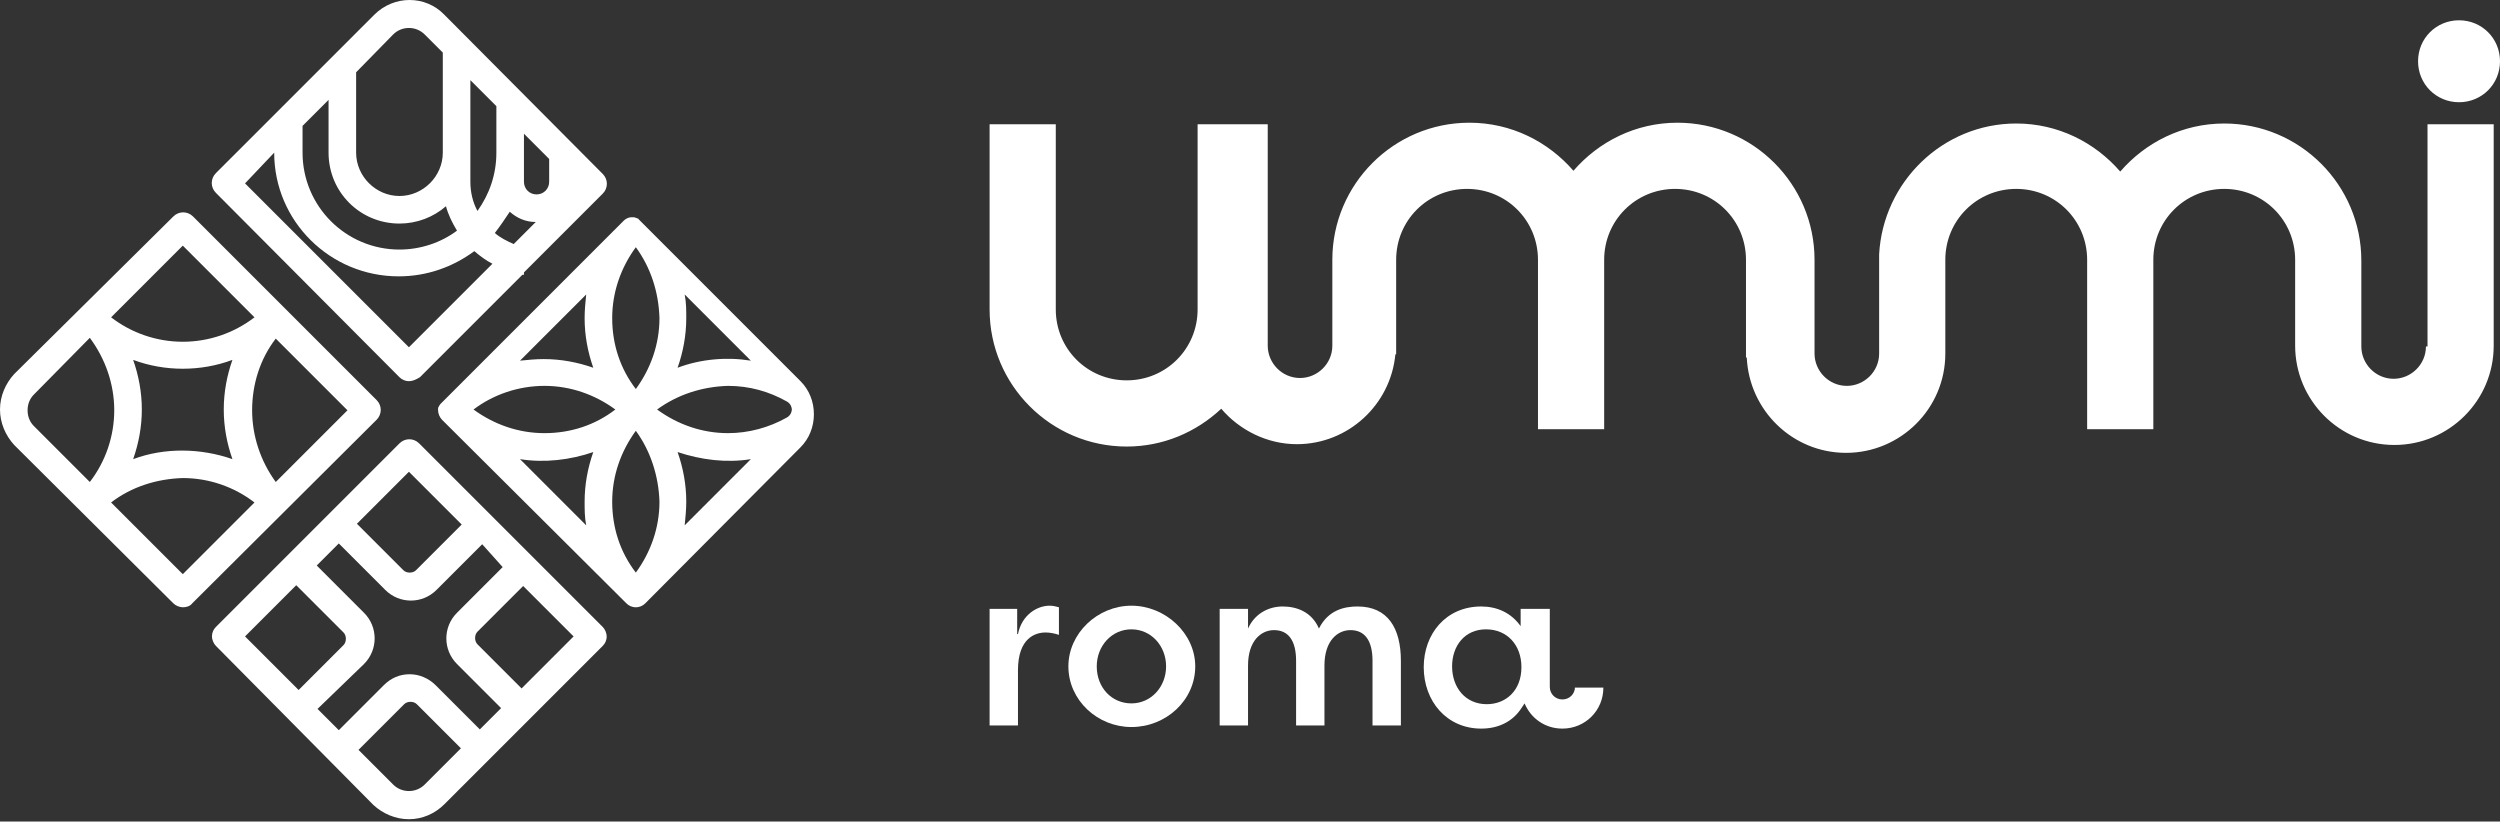 <svg width="353" height="116" viewBox="0 0 353 116" fill="none" xmlns="http://www.w3.org/2000/svg">
<rect x="0" y="0" width="353" height="116" fill="#333333" stroke="none"/>
<path d="M342.542 48.923C342.542 51.481 340.429 53.484 337.981 53.484C335.422 53.484 333.42 51.37 333.42 48.923V46.364V38.354V36.796C333.42 26.116 324.742 17.439 314.062 17.439C308.166 17.439 302.937 20.109 299.377 24.225C295.817 20.109 290.588 17.439 284.692 17.439C274.346 17.439 265.891 25.671 265.334 35.906V36.796V47.922V49.924C265.334 52.483 263.221 54.485 260.773 54.485C258.214 54.485 256.212 52.371 256.212 49.924V39.244V36.685C256.212 26.005 247.534 17.327 236.854 17.327C230.958 17.327 225.729 19.997 222.169 24.114C218.609 19.997 213.38 17.327 207.484 17.327C196.804 17.327 188.126 26.005 188.126 36.685V36.908V48.812C188.126 51.37 186.012 53.373 183.565 53.373C181.006 53.373 179.004 51.259 179.004 48.812V43.805V38.243V17.55H169.102V38.131V43.694C169.102 49.257 164.652 53.706 159.09 53.706C153.527 53.706 149.077 49.257 149.077 43.694V17.55H139.732V43.694C139.732 54.374 148.41 63.052 159.09 63.052C164.207 63.052 168.88 61.049 172.44 57.712C174.999 60.715 178.892 62.718 183.12 62.718C190.351 62.718 196.359 57.155 197.026 50.035H197.137V48.7V36.908V36.685C197.137 31.123 201.587 26.672 207.15 26.672C212.713 26.672 217.163 31.123 217.163 36.685V60.604H226.508V36.685C226.508 31.123 230.958 26.672 236.52 26.672C242.083 26.672 246.533 31.123 246.533 36.685V50.48H246.644C246.978 57.934 253.097 63.942 260.662 63.942C268.338 63.942 274.679 57.712 274.679 49.924V47.922V36.685C274.679 31.123 279.129 26.672 284.692 26.672C290.255 26.672 294.705 31.123 294.705 36.685V60.604H304.05V36.685C304.05 31.123 308.5 26.672 314.062 26.672C319.625 26.672 324.075 31.123 324.075 36.685V38.243V46.253V48.812C324.075 56.488 330.305 62.829 338.092 62.829C345.769 62.829 352.11 56.599 352.11 48.812V17.55H342.765V48.923H342.542Z" fill="white"/>
<path d="M347.215 14.435C350.441 14.435 353 11.876 353 8.65C353 5.423 350.441 2.865 347.215 2.865C343.988 2.865 341.43 5.423 341.43 8.65C341.43 11.876 343.988 14.435 347.215 14.435Z" fill="white"/>
<path d="M143.737 89.529C144.293 86.748 146.518 85.524 148.187 85.524C148.743 85.524 149.077 85.635 149.522 85.747V89.641C148.855 89.418 148.187 89.307 147.631 89.307C146.184 89.307 143.737 90.085 143.737 94.647V102.434H139.732V85.969H143.626V89.529H143.737Z" fill="white"/>
<path d="M159.757 99.319C162.538 99.319 164.652 96.983 164.652 94.091C164.652 91.198 162.538 88.862 159.757 88.862C156.975 88.862 154.861 91.198 154.861 94.091C154.861 97.094 156.975 99.319 159.757 99.319ZM159.757 85.524C164.54 85.524 168.768 89.418 168.768 94.091C168.768 98.874 164.652 102.657 159.757 102.657C154.973 102.657 150.856 98.874 150.856 94.091C150.856 89.418 154.973 85.524 159.757 85.524Z" fill="white"/>
<path d="M183.008 93.312C183.008 90.419 181.896 88.973 179.893 88.973C178.113 88.973 176.222 90.419 176.222 93.979V102.434H172.217V85.969H176.222V88.751C177.112 86.748 179.003 85.635 181.117 85.635C183.119 85.635 185.233 86.414 186.234 88.751C187.569 86.08 189.906 85.635 191.686 85.635C195.913 85.635 197.805 88.639 197.805 93.312V102.434H193.799V93.312C193.799 90.419 192.687 88.973 190.684 88.973C188.904 88.973 187.013 90.419 187.013 93.979V102.434H183.008V93.312Z" fill="white"/>
<path d="M209.931 99.431C206.927 99.431 205.036 97.094 205.036 94.091C205.036 91.198 206.816 88.862 209.82 88.862C212.823 88.862 214.826 91.087 214.826 94.202C214.826 97.539 212.601 99.431 209.931 99.431ZM222.391 96.983C222.391 97.984 221.612 98.763 220.611 98.763C219.61 98.763 218.831 97.984 218.831 96.983V85.969H214.715V88.417C213.38 86.525 211.377 85.635 209.152 85.635C204.146 85.635 201.031 89.529 201.031 94.202C201.031 98.986 204.257 102.879 209.152 102.879C211.6 102.879 213.602 101.878 214.826 99.987L215.271 99.319C216.161 101.433 218.163 102.879 220.611 102.879C223.837 102.879 226.396 100.321 226.396 97.094H222.391V96.983Z" fill="white"/>
<path d="M57.739 115.673C55.848 115.673 54.068 114.894 52.733 113.671L30.483 91.198C30.149 90.864 29.927 90.308 29.927 89.863C29.927 89.307 30.149 88.862 30.483 88.528L56.404 62.606C57.183 61.828 58.407 61.828 59.185 62.606L85.107 88.528C85.441 88.862 85.663 89.418 85.663 89.863C85.663 90.419 85.441 90.864 85.107 91.198L62.746 113.559C61.411 114.894 59.631 115.673 57.739 115.673ZM50.619 105.883L55.514 110.778C56.738 112.002 58.74 112.002 59.964 110.778L65.082 105.661L58.852 99.431C58.629 99.208 58.295 99.097 57.962 99.097C57.628 99.097 57.294 99.208 57.072 99.431L50.619 105.883ZM44.834 100.098L47.838 103.102L54.179 96.761C55.181 95.759 56.404 95.203 57.85 95.203C59.185 95.203 60.521 95.759 61.522 96.761L67.752 102.991L70.756 99.987L64.526 93.757C62.523 91.754 62.523 88.528 64.526 86.525L70.978 80.073L68.086 76.847L61.633 83.299C59.631 85.302 56.404 85.302 54.402 83.299L47.838 76.735L44.723 79.85L51.398 86.525C53.401 88.528 53.401 91.754 51.398 93.757L44.834 100.098ZM34.599 89.863L42.164 97.428L48.505 91.087C48.95 90.642 48.95 89.752 48.505 89.307L41.83 82.632L34.599 89.863ZM73.871 82.743L67.418 89.195C66.973 89.641 66.973 90.531 67.418 90.975L73.648 97.206L80.991 89.863L73.871 82.743ZM50.397 73.954L56.961 80.518C57.406 80.963 58.295 80.963 58.74 80.518L65.193 74.065L57.739 66.612L50.397 73.954ZM89.78 85.747C89.78 85.747 89.668 85.747 89.78 85.747C89.668 85.747 89.668 85.747 89.78 85.747C89.223 85.747 88.778 85.524 88.445 85.19L62.412 59.269C62.078 58.935 61.856 58.379 61.856 57.934C61.856 57.823 61.856 57.823 61.856 57.712C61.856 57.712 61.856 57.712 61.856 57.6C61.967 57.378 62.078 57.155 62.189 57.044L88.111 31.122C88.333 30.9 88.778 30.677 89.112 30.677H89.223C89.223 30.677 89.223 30.677 89.335 30.677C89.335 30.677 89.335 30.677 89.446 30.677C89.446 30.677 89.446 30.677 89.557 30.677C89.78 30.789 90.113 30.789 90.225 31.011L90.336 31.122L113.031 53.818C114.255 55.041 114.922 56.71 114.922 58.49C114.922 60.27 114.255 61.939 113.031 63.163L91.115 85.19C90.781 85.524 90.336 85.747 89.78 85.747ZM89.78 60.827C87.666 63.719 86.442 67.168 86.442 70.839C86.442 74.51 87.555 77.959 89.78 80.852C91.893 77.959 93.117 74.51 93.117 70.839C93.006 67.279 91.893 63.719 89.78 60.827ZM95.676 63.83C96.455 66.055 96.9 68.391 96.9 70.839C96.9 71.952 96.788 73.064 96.677 74.177L106.022 64.832C102.573 65.388 99.013 64.943 95.676 63.83ZM73.426 64.832L82.771 74.177C82.548 73.064 82.548 71.952 82.548 70.839C82.548 68.391 82.993 66.055 83.772 63.83C80.546 64.943 76.874 65.388 73.426 64.832ZM92.783 57.823C95.676 59.937 99.125 61.16 102.796 61.16C105.688 61.16 108.581 60.382 111.14 58.935C111.696 58.602 111.807 58.045 111.807 57.823C111.807 57.6 111.696 57.044 111.14 56.71C108.581 55.264 105.8 54.485 102.796 54.485C99.125 54.596 95.676 55.709 92.783 57.823ZM66.862 57.823C69.754 59.937 73.203 61.16 76.874 61.16C80.546 61.16 83.995 60.048 86.887 57.823C83.995 55.709 80.546 54.485 76.874 54.485C73.203 54.485 69.643 55.709 66.862 57.823ZM89.78 34.905C87.666 37.797 86.442 41.246 86.442 44.918C86.442 48.589 87.555 52.038 89.78 54.93C91.893 52.038 93.117 48.589 93.117 44.918C93.006 41.246 91.893 37.797 89.78 34.905ZM76.763 50.703C79.211 50.703 81.547 51.148 83.772 51.926C82.993 49.701 82.548 47.365 82.548 44.918C82.548 43.805 82.659 42.693 82.771 41.58L73.426 50.925C74.538 50.814 75.651 50.703 76.763 50.703ZM96.677 41.58C96.9 42.693 96.9 43.805 96.9 44.918C96.9 47.365 96.455 49.701 95.676 51.926C98.902 50.703 102.573 50.369 106.022 50.925L96.677 41.58ZM25.81 85.747C25.365 85.747 24.809 85.524 24.475 85.19L2.003 62.829C0.779 61.494 0 59.714 0 57.823C0 55.931 0.779 54.151 2.003 52.816L24.475 30.566C25.254 29.788 26.478 29.788 27.256 30.566L53.178 56.488C53.957 57.267 53.957 58.49 53.178 59.269L27.145 85.19C26.811 85.635 26.255 85.747 25.81 85.747ZM15.686 70.95L25.81 81.074L35.934 70.95C33.042 68.725 29.482 67.501 25.81 67.501C22.139 67.613 18.579 68.725 15.686 70.95ZM12.683 47.699L4.784 55.709C4.228 56.265 3.894 57.044 3.894 57.934C3.894 58.824 4.228 59.603 4.784 60.159L12.683 68.058C14.908 65.165 16.131 61.605 16.131 57.934C16.131 54.263 14.908 50.703 12.683 47.699ZM38.938 47.81C36.713 50.703 35.6 54.263 35.6 57.934C35.6 61.605 36.824 65.165 38.938 68.058L49.062 57.934L38.938 47.81ZM18.801 50.814C19.58 53.039 20.025 55.375 20.025 57.823C20.025 60.27 19.58 62.606 18.801 64.832C23.252 63.163 28.369 63.274 32.819 64.832C32.04 62.606 31.595 60.27 31.595 57.823C31.595 55.375 32.04 53.039 32.819 50.814C28.369 52.483 23.252 52.483 18.801 50.814ZM15.686 44.806C18.579 47.031 22.139 48.255 25.81 48.255C29.482 48.255 33.042 47.031 35.934 44.806L25.81 34.682L15.686 44.806ZM57.739 53.818C57.183 53.818 56.738 53.595 56.404 53.261L30.483 27.229C29.704 26.45 29.704 25.226 30.483 24.447L52.844 2.086C55.626 -0.695 60.076 -0.695 62.746 2.086L85.107 24.559C85.886 25.337 85.886 26.561 85.107 27.34L73.982 38.465V38.799C73.871 38.799 73.871 38.799 73.759 38.799L59.297 53.261C58.74 53.595 58.295 53.818 57.739 53.818ZM34.599 25.894L57.739 49.034L69.532 37.241C68.642 36.796 67.752 36.129 66.973 35.461C63.969 37.686 60.298 39.021 56.293 39.021C46.614 39.021 38.715 31.234 38.715 21.555L34.599 25.894ZM42.72 17.772V21.555C42.72 29.12 48.839 35.239 56.404 35.239C59.408 35.239 62.301 34.237 64.526 32.569C63.858 31.456 63.302 30.344 62.968 29.12C61.188 30.677 58.852 31.567 56.404 31.567C50.842 31.567 46.392 27.117 46.392 21.555V14.101L42.72 17.772ZM69.866 32.903C70.644 33.57 71.534 34.015 72.536 34.46L75.651 31.345C74.204 31.345 72.981 30.789 71.979 29.899C71.312 30.9 70.644 31.901 69.866 32.903ZM66.417 21.555V25.671C66.417 27.117 66.751 28.564 67.418 29.788C69.087 27.451 70.088 24.67 70.088 21.555V14.991L66.417 11.32V21.555ZM50.285 10.207V21.555C50.285 24.892 53.067 27.674 56.404 27.674C59.742 27.674 62.523 24.892 62.523 21.555V7.426L59.964 4.867C58.74 3.643 56.738 3.643 55.514 4.867L50.285 10.207ZM73.982 18.885V25.671C73.982 26.672 74.761 27.451 75.762 27.451C76.763 27.451 77.542 26.672 77.542 25.671V22.445L73.982 18.885Z" fill="white"/>
</svg>
